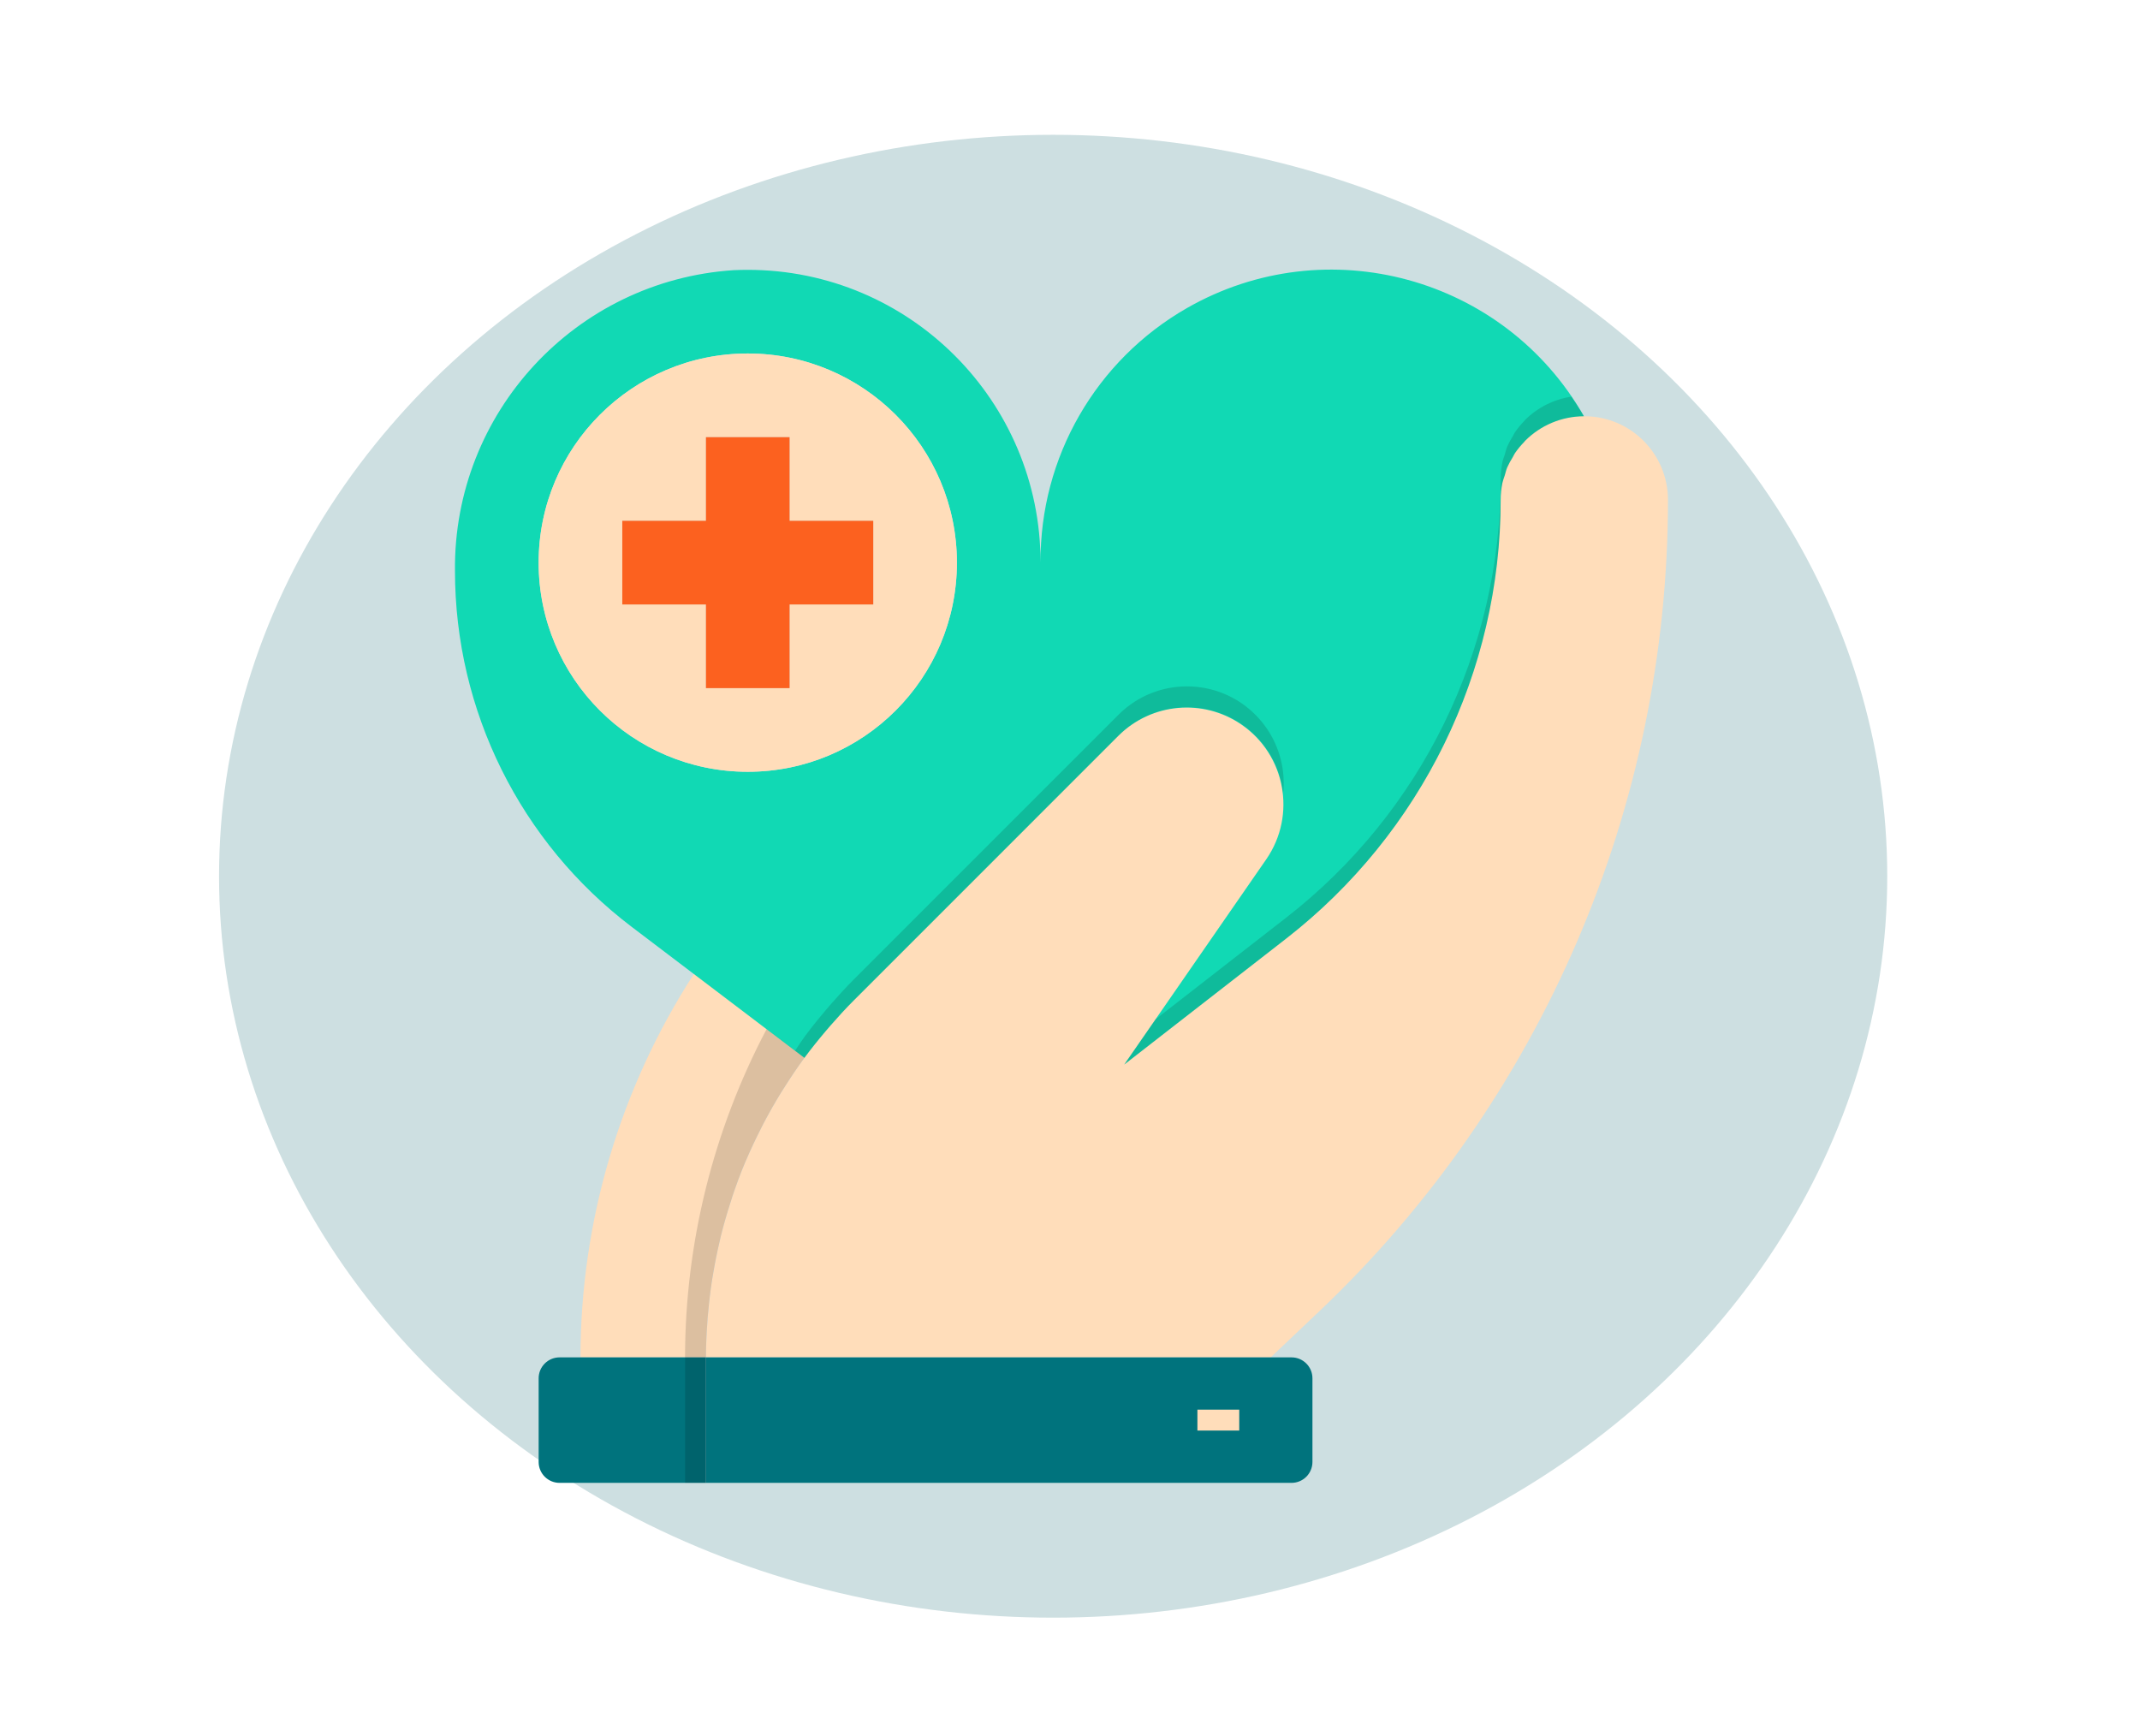 <svg width="127" height="103" viewBox="0 0 127 103" fill="none" xmlns="http://www.w3.org/2000/svg">
<ellipse cx="62.5" cy="52" rx="49.5" ry="44" fill="#CDDFE1"/>
<path d="M48.411 61.91L41.843 56.998L41.181 57.799C36.794 64.579 34.456 72.478 34.448 80.553H41.895C41.895 79.832 41.929 79.116 41.981 78.401C41.991 78.256 42.001 78.111 42.014 77.966C42.073 77.273 42.156 76.584 42.262 75.9C42.28 75.782 42.303 75.667 42.323 75.549C42.432 74.901 42.562 74.258 42.714 73.621C42.732 73.542 42.747 73.463 42.767 73.384C42.935 72.703 43.131 72.03 43.345 71.365C43.388 71.232 43.431 71.102 43.47 70.97C43.695 70.301 43.939 69.638 44.214 68.984C44.233 68.939 44.255 68.893 44.275 68.847C44.541 68.226 44.832 67.606 45.144 66.994C45.195 66.896 45.242 66.796 45.293 66.698C45.618 66.075 45.965 65.463 46.334 64.864C46.396 64.763 46.458 64.665 46.523 64.566C46.907 63.955 47.309 63.355 47.738 62.773L48.411 61.91Z" fill="#FFDDBA"/>
<path d="M74.165 68.607L92.937 43.629L94.178 26.253L94.001 24.702C89.272 16.424 78.728 13.547 70.451 18.276C65.034 21.372 61.707 27.15 61.753 33.39C61.753 23.793 53.974 16.014 44.377 16.014C44.097 16.014 43.816 16.02 43.537 16.033C34.159 16.65 26.899 24.488 27.001 33.886C27.001 42.178 30.881 49.992 37.487 55.003L47.739 62.781L74.165 68.607ZM31.966 33.39C31.966 26.535 37.522 20.978 44.377 20.978C51.232 20.978 56.788 26.535 56.788 33.39C56.788 40.245 51.232 45.801 44.377 45.801C37.522 45.801 31.966 40.245 31.966 33.39Z" fill="#11D9B4"/>
<path d="M34.448 80.553H33.207C32.522 80.553 31.966 81.109 31.966 81.794V86.759C31.966 87.444 32.522 88 33.207 88H41.895V80.553H34.448V80.553Z" fill="#00737D"/>
<path d="M94.023 24.702H93.992C92.682 24.708 91.429 25.233 90.505 26.161C90.486 26.181 90.471 26.206 90.452 26.227C90.25 26.433 90.066 26.657 89.902 26.895C89.854 26.965 89.823 27.049 89.778 27.123C89.654 27.319 89.542 27.524 89.447 27.735C89.383 27.886 89.349 28.05 89.3 28.209C89.246 28.358 89.198 28.511 89.159 28.665C89.092 28.991 89.058 29.324 89.058 29.657C89.062 39.841 84.36 49.455 76.321 55.706L66.717 63.177L75.157 50.981C76.952 48.368 76.287 44.793 73.673 42.998C71.398 41.437 68.335 41.714 66.377 43.659L50.671 59.366C50.193 59.843 49.74 60.34 49.299 60.845C49.199 60.961 49.101 61.075 49.003 61.19C48.566 61.705 48.143 62.23 47.743 62.771C47.314 63.355 46.913 63.955 46.528 64.566C46.466 64.665 46.404 64.765 46.339 64.864C45.971 65.465 45.624 66.076 45.298 66.698C45.247 66.796 45.2 66.896 45.149 66.994C44.841 67.603 44.55 68.22 44.28 68.847C44.26 68.893 44.238 68.939 44.219 68.985C43.946 69.635 43.703 70.298 43.475 70.97C43.43 71.102 43.389 71.234 43.35 71.365C43.136 72.03 42.94 72.703 42.772 73.385C42.752 73.463 42.737 73.542 42.719 73.622C42.566 74.258 42.436 74.901 42.328 75.549C42.308 75.667 42.285 75.782 42.267 75.9C42.159 76.584 42.077 77.273 42.019 77.966C42.006 78.111 41.996 78.256 41.987 78.401C41.934 79.116 41.9 79.832 41.9 80.553H75.411L78.265 77.845C91.495 65.312 98.987 47.89 98.987 29.667C98.987 26.924 96.764 24.702 94.023 24.702Z" fill="#FFDDBA"/>
<path d="M41.895 88H76.647C77.332 88 77.888 87.444 77.888 86.759V81.794C77.888 81.109 77.332 80.553 76.647 80.553H41.895V88Z" fill="#00737D"/>
<g opacity="0.14">
<path d="M41.9 80.552H40.659V87.999H41.9V80.552Z" fill="black"/>
</g>
<path d="M56.788 33.389C56.788 26.535 51.232 20.978 44.377 20.978C37.522 20.978 31.966 26.535 31.966 33.389C31.966 40.244 37.522 45.801 44.377 45.801C51.232 45.801 56.788 40.244 56.788 33.389ZM51.824 35.872H46.859V40.836H41.895V35.872H36.93V30.907H41.895V25.942H46.859V30.907H51.824L51.824 35.872Z" fill="#FFDDBA"/>
<path d="M46.859 25.943H41.895V30.907H36.93V35.872H41.895V40.837H46.859V35.872H51.824V30.907H46.859V25.943Z" fill="#FC611F"/>
<path d="M73.544 83.655H71.061V84.896H73.544V83.655Z" fill="#FFDDBA"/>
<g opacity="0.14">
<path d="M42.019 77.965C42.078 77.272 42.161 76.584 42.267 75.9C42.285 75.782 42.308 75.667 42.328 75.549C42.437 74.901 42.567 74.258 42.719 73.621C42.737 73.542 42.752 73.462 42.772 73.384C42.94 72.703 43.136 72.03 43.35 71.365C43.393 71.232 43.436 71.102 43.475 70.97C43.7 70.301 43.944 69.638 44.219 68.984C44.238 68.938 44.26 68.892 44.28 68.846C44.546 68.226 44.837 67.605 45.149 66.993C45.2 66.895 45.247 66.796 45.298 66.698C45.623 66.075 45.971 65.463 46.339 64.863C46.401 64.763 46.463 64.665 46.528 64.566C46.913 63.955 47.314 63.354 47.743 62.772L45.494 61.074C42.325 67.079 40.663 73.764 40.654 80.553H41.895C41.895 79.832 41.929 79.116 41.982 78.401C41.992 78.255 42.001 78.11 42.019 77.965Z" fill="black"/>
</g>
<g opacity="0.14">
<path d="M47.74 62.774C48.14 62.233 48.563 61.708 49 61.193C49.098 61.077 49.196 60.963 49.297 60.847C49.739 60.342 50.19 59.846 50.668 59.368L66.381 43.655C67.189 42.845 68.222 42.295 69.345 42.078C70.069 41.939 70.813 41.939 71.537 42.078C73.693 42.498 75.421 44.111 75.988 46.233C76.06 46.512 76.109 46.798 76.138 47.084C76.138 47.035 76.159 46.986 76.163 46.937C76.399 44.023 74.407 41.396 71.537 40.837C70.814 40.698 70.069 40.698 69.345 40.837C68.222 41.054 67.189 41.604 66.381 42.414L50.671 58.124C50.193 58.602 49.74 59.099 49.299 59.604C49.199 59.719 49.101 59.834 49.003 59.949C48.566 60.464 48.143 60.989 47.743 61.53C47.547 61.796 47.371 62.076 47.188 62.349L47.743 62.77L47.74 62.774Z" fill="black"/>
<path d="M82.836 48.949C86.882 43.334 89.059 36.587 89.058 29.666C89.058 29.332 89.092 29 89.159 28.673C89.191 28.516 89.253 28.37 89.3 28.218C89.347 28.065 89.383 27.895 89.447 27.744C89.542 27.533 89.654 27.328 89.778 27.132C89.823 27.057 89.854 26.974 89.902 26.904C90.066 26.665 90.25 26.442 90.452 26.236C90.471 26.215 90.485 26.19 90.505 26.17C91.427 25.238 92.682 24.71 93.993 24.702H94C93.767 24.303 93.514 23.919 93.256 23.54C92.217 23.696 91.255 24.179 90.509 24.92C90.489 24.94 90.474 24.965 90.456 24.986C90.253 25.192 90.07 25.415 89.906 25.654C89.857 25.724 89.826 25.808 89.781 25.882C89.657 26.078 89.546 26.283 89.45 26.494C89.387 26.645 89.352 26.809 89.304 26.968C89.255 27.127 89.194 27.266 89.162 27.423C89.095 27.75 89.062 28.082 89.062 28.416C89.064 38.601 84.361 48.215 76.321 54.465L68.579 60.487L66.717 63.177L76.321 55.707C78.804 53.777 80.998 51.5 82.836 48.949Z" fill="black"/>
</g>
</svg>

